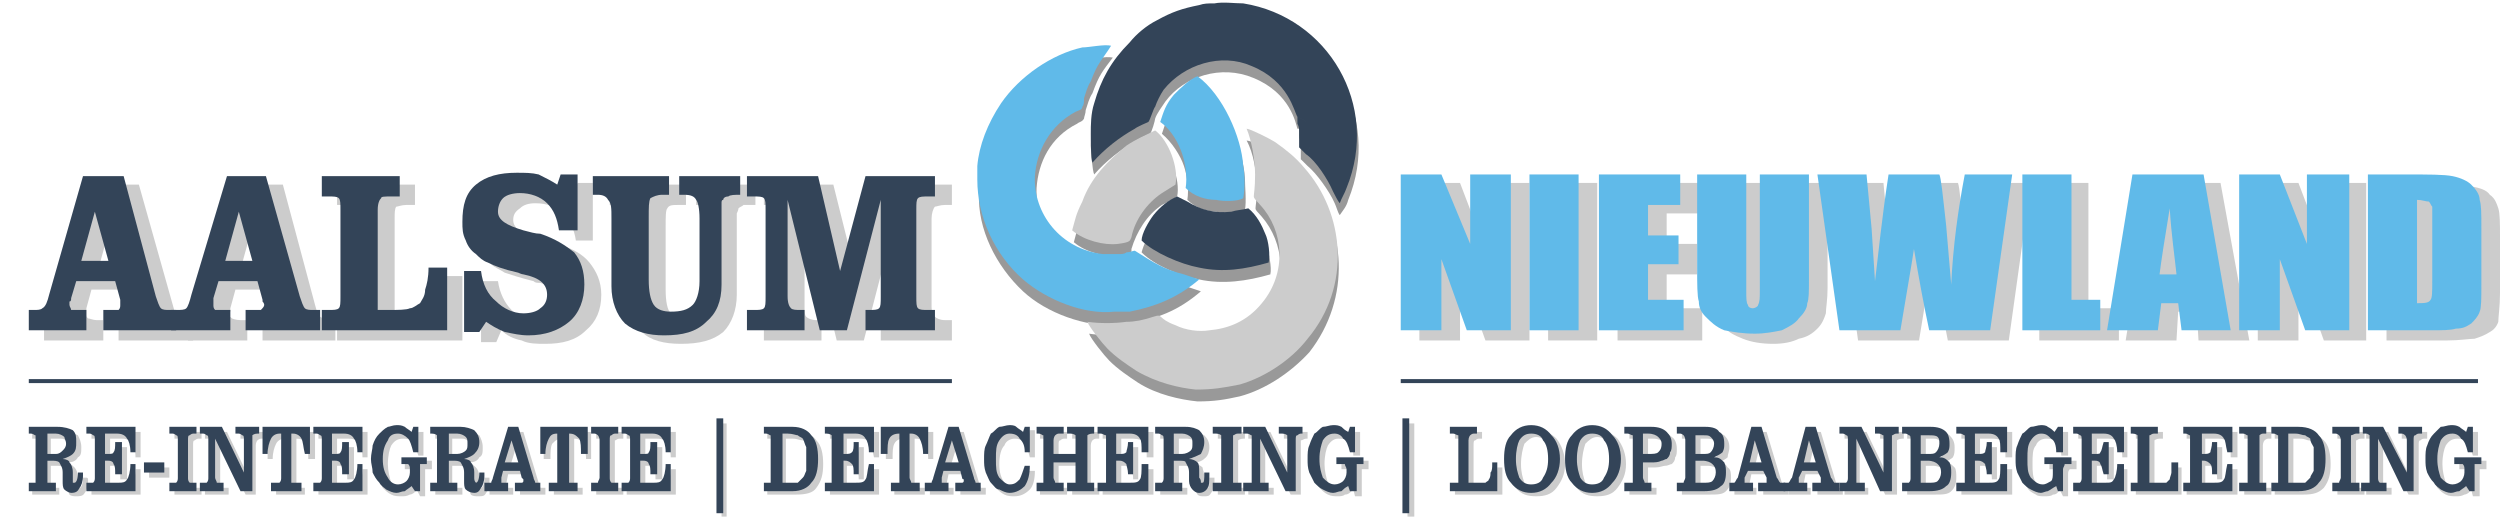 <?xml version="1.0" encoding="UTF-8"?> <svg xmlns="http://www.w3.org/2000/svg" xmlns:xlink="http://www.w3.org/1999/xlink" xml:space="preserve" width="1476px" height="307px" version="1.1" style="shape-rendering:geometricPrecision; text-rendering:geometricPrecision; image-rendering:optimizeQuality; fill-rule:evenodd; clip-rule:evenodd" viewBox="0 0 1476 307"> <defs> <style type="text/css"> .str0 {stroke:#334458;stroke-width:2.362} .fil10 {fill:none} .fil3 {fill:#334458} .fil1 {fill:#60BAE9} .fil0 {fill:#999999} .fil2 {fill:#CCCCCC} .fil9 {fill:#334458;fill-rule:nonzero} .fil8 {fill:#334458;fill-rule:nonzero} .fil5 {fill:#334458;fill-rule:nonzero} .fil6 {fill:#60BAE9;fill-rule:nonzero} .fil4 {fill:#CCCCCC;fill-rule:nonzero} .fil7 {fill:#CCCCCC;fill-rule:nonzero} </style> </defs> <g id="Laag_x0020_1">  <g id="_1735897470800"> <g> <g> <path class="fil0" d="M671 155c-2,0 -3,1 -5,1 -2,1 -3,1 -5,1 -3,0 -6,0 -10,0 -24,-3 -40,-24 -39,-46 1,-15 8,-30 24,-38 1,-1 3,-1 4,-3 0,-1 1,-3 1,-5 1,-3 2,-7 4,-10 4,-11 6,-13 12,-21 -4,-1 -13,1 -17,2 -18,3 -38,16 -49,32 -8,12 -12,25 -13,37 0,3 0,5 0,9 -1,21 10,43 26,58 14,13 37,21 55,20 2,-1 5,-1 8,-1 16,-3 28,-7 42,-19l-9 -3c-12,-3 -19,-7 -29,-14z"></path> <path class="fil0" d="M773 208c25,-32 22,-75 -2,-102 -5,-6 -11,-10 -17,-15 -3,-2 -15,-8 -18,-8 4,7 6,19 6,28 0,16 -3,10 3,17 13,15 16,40 1,58 -9,11 -20,15 -32,16 -6,1 -13,0 -19,-3 -11,-4 -8,-7 -13,-5 -6,2 -11,3 -17,3 -6,1 -16,1 -22,0 1,3 9,13 12,16 5,5 11,9 17,13 11,7 25,10 35,11 10,0 16,-1 25,-3 15,-4 30,-14 41,-26z"></path> <path class="fil0" d="M766 76c3,1 9,3 10,9 1,2 1,4 0,6 -1,3 -3,4 -4,7 5,4 13,15 16,22 1,2 2,6 3,7 2,-3 4,-5 5,-9 20,-49 -11,-101 -61,-109 -5,0 -13,-1 -18,0 -3,0 -5,0 -8,1 -10,2 -16,4 -26,9 -5,4 -11,8 -16,13 -11,11 -16,22 -20,36 -2,6 -3,13 -3,18 0,3 1,15 2,17 7,-8 16,-15 25,-20 1,-1 8,-4 8,-4 1,-1 3,-8 3,-9 1,-3 4,-7 6,-10 11,-15 33,-22 52,-14 22,9 25,27 26,30zm0 0c0,0 0,0 1,0 0,1 0,1 0,1 0,0 0,0 0,0l0 3c0,2 1,3 1,5l0 9 4 4c1,-3 3,-4 4,-7 1,-2 1,-4 0,-6 -1,-6 -7,-8 -10,-9z"></path> <path class="fil0" d="M634 143c7,6 19,9 27,8 8,-1 7,-2 7,-4 3,-10 9,-20 18,-26 4,-2 6,-3 9,-5 2,-10 -4,-26 -13,-32 -6,3 -10,5 -16,9 -12,9 -21,20 -27,33 -3,8 -3,10 -5,17z"></path> <path class="fil0" d="M674 149c8,8 23,14 34,16 14,3 28,1 42,-3 1,-4 -1,-13 -2,-17 -2,-5 -5,-11 -10,-15 -4,1 -7,1 -10,2 -10,1 -18,-1 -27,-6 -1,-1 -3,-2 -5,-3 -5,2 -11,6 -14,11 -4,4 -7,11 -8,15z"></path> <path class="fil0" d="M708 53c-5,1 -11,6 -14,10 -5,6 -6,10 -8,16 6,5 11,13 13,19 2,6 3,14 2,20 5,5 12,7 17,7 4,1 13,1 17,-1 1,-5 0,-14 0,-19 -1,-17 -12,-42 -27,-52z"></path> </g> <path class="fil1" d="M670 148c-1,0 -3,1 -5,1 -1,1 -3,1 -4,1 -4,0 -7,0 -10,0 -25,-3 -41,-24 -40,-46 1,-15 9,-30 24,-38 2,-1 4,-1 4,-3 1,-1 1,-3 1,-5 1,-3 2,-7 4,-10 4,-11 7,-13 12,-21 -4,-1 -13,1 -17,1 -18,4 -37,17 -48,33 -8,12 -13,25 -14,37 0,3 0,5 0,8 0,22 10,44 27,59 14,12 36,21 54,19 2,0 6,0 9,0 15,-3 28,-8 41,-19l-9 -3c-12,-3 -18,-7 -29,-14z"></path> <path class="fil2" d="M772 200c26,-31 22,-74 -2,-101 -5,-6 -10,-10 -17,-15 -3,-2 -15,-8 -17,-8 3,7 5,19 5,27 0,17 -3,11 3,18 14,15 16,40 1,58 -9,11 -20,15 -31,16 -6,1 -14,0 -20,-3 -11,-4 -7,-7 -13,-5 -6,2 -11,3 -16,3 -7,1 -16,1 -23,0 1,3 9,13 12,16 5,5 11,9 17,13 12,7 25,10 35,11 10,0 16,-1 26,-3 14,-4 30,-14 40,-27z"></path> <path class="fil3" d="M766 69c2,1 8,3 10,9 0,2 0,4 -1,6 -1,3 -3,4 -4,7 6,4 13,15 16,22 1,2 3,6 4,7 1,-3 3,-6 4,-9 20,-49 -11,-101 -61,-109 -5,0 -12,-1 -17,0 -4,0 -6,0 -9,1 -10,2 -16,4 -25,9 -6,3 -12,8 -16,13 -11,11 -17,22 -21,36 -2,6 -2,13 -2,18 0,3 0,15 1,17 7,-8 16,-15 25,-20 1,-1 8,-4 8,-4 1,-1 3,-8 4,-9 1,-3 3,-7 5,-10 12,-15 34,-22 52,-14 22,9 25,27 27,30zm0 0c0,0 0,0 0,0 0,0 0,1 0,1 0,0 0,0 0,0l0 3c1,2 1,3 1,5l0 9 4 4c1,-3 3,-4 4,-7 1,-2 1,-4 1,-6 -2,-6 -8,-8 -10,-9z"></path> <path class="fil2" d="M633 136c7,6 19,9 27,8 8,-1 7,-2 8,-4 2,-10 9,-20 18,-26 3,-2 5,-3 8,-5 2,-10 -4,-26 -12,-32 -6,3 -11,5 -17,9 -11,9 -21,19 -26,33 -4,8 -4,10 -6,17z"></path> <path class="fil3" d="M674 142c7,7 23,14 34,16 14,3 27,1 41,-3 1,-4 0,-13 -2,-17 -2,-5 -5,-11 -10,-15 -4,1 -7,1 -10,2 -10,1 -18,-1 -26,-6 -2,-1 -4,-2 -6,-3 -5,2 -10,6 -14,11 -3,4 -7,11 -7,15z"></path> <path class="fil1" d="M707 45c-5,2 -10,7 -14,11 -5,6 -6,10 -8,16 7,5 11,13 13,19 2,6 3,14 2,20 5,5 12,7 18,7 4,1 13,1 16,-1 1,-5 1,-14 0,-19 -1,-17 -12,-42 -27,-53z"></path> </g> <path class="fil4" d="M74 159l-8 -29 -8 29 16 0zm-48 42l0 -12 3 0c3,0 5,-1 6,-2 1,-1 2,-3 4,-7l20 -71 23 0 20 71c1,4 2,6 3,7 1,1 3,2 5,2l4 0 0 12 -44 0 0 -12 4 0c3,0 4,-1 5,-1 1,-1 2,-1 2,-3 0,0 0,-1 0,-2 -1,0 -1,0 -1,-1l-3 -11 -23 0 -3 11c0,0 0,1 0,2 0,0 0,1 0,1 0,2 0,2 1,3 1,0 3,1 5,1l4 0 0 12 -35 0z"></path> <path id="1" class="fil4" d="M158 159l-8 -29 -8 29 16 0zm-47 42l0 -12 3 0c2,0 4,-1 5,-2 2,-1 3,-3 4,-7l20 -71 24 0 19 71c1,4 2,6 3,7 2,1 3,2 5,2l4 0 0 12 -43 0 0 -12 3 0c3,0 5,-1 6,-1 1,-1 1,-1 1,-3 0,0 0,-1 0,-2 0,0 0,0 0,-1l-3 -11 -23 0 -3 11c0,0 0,1 0,2 -1,0 -1,1 -1,1 0,2 1,2 2,3 0,0 2,1 5,1l4 0 0 12 -35 0z"></path> <path id="2" class="fil4" d="M199 109l46 0 0 12 -5 0c-3,0 -5,1 -6,1 -1,1 -1,4 -1,7l0 60 6 0c6,0 10,-1 13,-1 2,-1 4,-2 5,-4 2,-2 3,-4 4,-7 1,-3 2,-8 2,-14l10 0 0 38 -74 0 0 -12 5 0c3,0 5,-1 5,-2 1,-1 2,-3 2,-6l0 -52c0,-4 -1,-6 -2,-7 0,0 -2,-1 -5,-1l-5 0 0 -12z"></path> <path id="3" class="fil4" d="M293 202l-9 0 0 -36 10 0c1,7 4,13 8,17 5,5 10,7 17,7 4,0 8,-1 10,-3 3,-2 4,-5 4,-8 0,-5 -5,-9 -14,-12 -2,0 -3,0 -4,-1 -8,-2 -14,-4 -17,-5 -3,-2 -6,-3 -8,-5 -2,-3 -4,-6 -6,-9 -1,-3 -2,-7 -2,-11 0,-9 3,-16 9,-21 5,-6 13,-8 23,-8 6,0 10,1 14,2 4,1 7,3 10,6l3 -7 9 0 0 34 -10 0c-1,-7 -4,-13 -8,-16 -4,-4 -9,-6 -16,-6 -4,0 -7,1 -9,3 -3,2 -4,4 -4,7 0,5 6,9 16,11 4,1 7,2 9,3 9,2 16,6 20,11 4,5 7,11 7,19 0,9 -3,16 -9,21 -6,6 -14,8 -24,8 -5,0 -10,0 -14,-2 -5,-1 -9,-3 -12,-6l-3 7z"></path> <path id="4" class="fil4" d="M360 121l0 -12 45 0 0 12c-1,0 -1,0 -2,0 -1,0 -1,0 -2,0 -4,0 -6,0 -7,2 -1,1 -1,5 -1,11l0 37c0,7 1,12 3,14 2,3 5,5 10,5 6,0 10,-2 13,-4 2,-3 3,-8 3,-14l0 -37c0,-6 0,-10 -1,-12 -1,-2 -4,-2 -7,-2 -1,0 -1,0 -2,0 0,0 -1,0 -1,0l0 -12 35 0 0 12c-3,0 -5,0 -7,0 -1,1 -2,1 -3,2 0,0 0,1 -1,3 0,1 0,4 0,9l0 39c0,9 -3,17 -8,22 -6,5 -14,7 -25,7 -10,0 -18,-2 -23,-7 -6,-5 -8,-12 -8,-21l0 -41c0,-5 -1,-9 -2,-11 -1,-2 -3,-2 -6,-2 -1,0 -1,0 -2,0 0,0 -1,0 -1,0z"></path> <path id="5" class="fil4" d="M475 181c0,3 0,5 1,6 1,1 3,2 6,2l3 0 0 12 -34 0 0 -12 4 0c3,0 5,-1 6,-2 0,-1 1,-3 1,-6l0 -52c0,-3 -1,-6 -1,-7 -1,0 -3,-1 -6,-1l-4 0 0 -12 41 0 14 56 15 -56 41 0 0 12 -4 0c-3,0 -5,1 -6,1 -1,1 -2,4 -2,7l0 52c0,3 1,5 2,6 1,1 3,2 6,2l4 0 0 12 -42 0 0 -12 3 0c3,0 5,-1 5,-2 1,-1 2,-3 2,-6l0 -57 -20 77 -16 0 -19 -78 0 58z"></path> <polygon class="fil4" points="903,108 903,201 877,201 862,159 862,201 838,201 838,108 862,108 878,150 878,108 "></polygon> <polygon id="1" class="fil4" points="943,108 943,201 914,201 914,108 "></polygon> <polygon id="2" class="fil4" points="955,108 1003,108 1003,126 984,126 984,144 1002,144 1002,162 984,162 984,182 1005,182 1005,201 955,201 "></polygon> <path id="3" class="fil4" d="M1079 108l0 62c0,7 -1,12 -1,15 -1,3 -2,6 -5,9 -3,3 -6,5 -11,6 -4,2 -9,3 -15,3 -7,0 -13,-1 -18,-3 -5,-2 -9,-4 -11,-7 -3,-3 -4,-6 -5,-10 0,-3 0,-10 0,-20l0 -55 29 0 0 70c0,4 0,6 0,7 1,1 2,2 4,2 1,0 2,-1 3,-2 1,-1 1,-4 1,-9l0 -68 29 0z"></path> <path id="4" class="fil4" d="M1199 108l-13 93 -36 0c-3,-15 -6,-31 -9,-49 -1,8 -4,24 -8,49l-36 0 -13 -93 28 0 3 32 3 32c1,-17 4,-38 8,-64l30 0c1,3 2,13 3,31l4 35c1,-23 4,-45 8,-66l28 0z"></path> <polygon id="5" class="fil4" points="1233,108 1233,182 1251,182 1251,201 1204,201 1204,108 "></polygon> <path id="6" class="fil4" d="M1311 108l17 93 -30 0 -1 -17 -11 0 -1 17 -30 0 15 -93 41 0zm-15 60c-1,-11 -3,-24 -4,-39 -3,17 -5,30 -6,39l10 0z"></path> <polygon id="7" class="fil4" points="1397,108 1397,201 1372,201 1357,159 1357,201 1333,201 1333,108 1357,108 1373,150 1373,108 "></polygon> <path id="8" class="fil4" d="M1409 108l22 0c14,0 23,0 28,2 5,1 9,2 11,5 3,2 4,5 5,8 1,3 1,9 1,18l0 32c0,8 -1,14 -1,17 -1,3 -3,5 -5,6 -3,2 -6,3 -9,4 -3,0 -9,1 -16,1l-36 0 0 -93zm29 16l0 61c4,0 7,-1 8,-2 1,-2 1,-5 1,-12l0 -36c0,-4 0,-7 0,-8 -1,-1 -2,-2 -3,-2 -1,-1 -3,-1 -6,-1z"></path> <g> <path class="fil5" d="M64 154l-8 -29 -8 29 16 0zm-47 41l0 -12 3 0c2,0 4,0 5,-1 2,-1 3,-4 4,-8l20 -70 24 0 19 71c1,3 2,6 3,7 1,1 3,1 5,1l4 0 0 12 -43 0 0 -12 3 0c3,0 5,0 6,0 1,-1 1,-2 1,-3 0,0 0,-1 0,-2 0,0 0,-1 0,-1l-3 -11 -23 0 -3 10c0,1 0,2 -1,2 0,1 0,1 0,2 0,1 1,2 1,3 1,0 3,0 6,0l3 0 0 12 -34 0z"></path> <path id="1" class="fil5" d="M149 154l-8 -29 -8 29 16 0zm-48 41l0 -12 3 0c3,0 5,0 6,-1 1,-1 2,-4 3,-8l21 -70 23 0 20 71c1,3 2,6 3,7 1,1 3,1 5,1l4 0 0 12 -44 0 0 -12 3 0c3,0 5,0 6,0 1,-1 2,-2 2,-3 0,0 0,-1 -1,-2 0,0 0,-1 0,-1l-3 -11 -23 0 -3 10c0,1 0,2 0,2 0,1 0,1 0,2 0,1 0,2 1,3 1,0 2,0 5,0l4 0 0 12 -35 0z"></path> <path id="2" class="fil5" d="M190 104l46 0 0 12 -5 0c-4,0 -6,0 -6,1 -1,1 -2,3 -2,7l0 59 6 0c6,0 11,0 13,-1 2,0 4,-2 6,-3 1,-2 3,-4 3,-8 1,-3 2,-7 2,-13l11 0 0 37 -74 0 0 -12 4 0c3,0 5,0 6,-1 1,-1 1,-3 1,-7l0 -51c0,-4 0,-6 -1,-7 -1,-1 -3,-1 -6,-1l-4 0 0 -12z"></path> <path id="3" class="fil5" d="M283 196l-9 0 0 -36 10 0c1,8 4,14 9,18 4,4 10,7 16,7 4,0 8,-1 10,-3 3,-2 4,-5 4,-8 0,-6 -4,-10 -14,-12 -1,0 -3,-1 -3,-1 -9,-2 -14,-4 -18,-6 -3,-1 -5,-3 -7,-5 -3,-2 -5,-5 -6,-8 -2,-4 -2,-7 -2,-11 0,-10 2,-17 8,-22 6,-5 14,-7 24,-7 5,0 9,0 13,1 4,2 8,4 11,6l2 -6 10 0 0 33 -11 0c-1,-7 -3,-12 -7,-16 -4,-4 -10,-6 -16,-6 -4,0 -8,1 -10,3 -2,2 -3,5 -3,8 0,5 5,8 15,11 4,1 7,2 10,2 9,3 15,7 20,11 4,5 6,11 6,19 0,9 -3,17 -9,22 -6,5 -14,8 -24,8 -5,0 -9,-1 -14,-2 -5,-2 -8,-4 -11,-6l-4 6z"></path> <path id="4" class="fil5" d="M350 115l0 -11 45 0 0 11c-1,0 -1,0 -2,0 0,0 -1,0 -2,0 -3,0 -5,1 -7,2 -1,2 -1,5 -1,12l0 36c0,7 1,12 3,15 2,3 6,4 10,4 6,0 10,-1 13,-4 2,-2 4,-7 4,-14l0 -37c0,-6 -1,-10 -2,-11 -1,-2 -3,-3 -7,-3 0,0 -1,0 -2,0 0,0 0,0 -1,0l0 -11 36 0 0 11c-3,0 -6,0 -7,1 -2,0 -3,1 -3,2 -1,0 -1,1 -1,2 0,2 0,5 0,9l0 39c0,10 -3,17 -9,22 -6,6 -14,8 -25,8 -9,0 -17,-2 -23,-7 -5,-5 -8,-13 -8,-22l0 -40c0,-6 0,-9 -2,-11 -1,-2 -3,-3 -6,-3 0,0 -1,0 -2,0 0,0 0,0 -1,0z"></path> <path id="5" class="fil5" d="M465 175c0,4 1,6 2,7 1,1 3,1 6,1l2 0 0 12 -34 0 0 -12 4 0c3,0 5,0 6,-1 1,-1 1,-3 1,-7l0 -51c0,-4 0,-6 -1,-7 -1,-1 -3,-1 -6,-1l-4 0 0 -12 42 0 13 56 15 -56 41 0 0 12 -4 0c-3,0 -5,0 -6,1 -1,1 -1,3 -1,7l0 51c0,4 0,6 1,7 1,1 3,1 6,1l4 0 0 12 -41 0 0 -12 2 0c3,0 5,0 6,-1 1,-1 1,-3 1,-7l0 -57 -20 77 -16 0 -19 -77 0 57z"></path> <polygon class="fil6" points="892,103 892,195 866,195 851,153 851,195 827,195 827,103 851,103 868,144 868,103 "></polygon> <polygon id="1" class="fil6" points="932,103 932,195 903,195 903,103 "></polygon> <polygon id="2" class="fil6" points="944,103 992,103 992,121 973,121 973,139 991,139 991,156 973,156 973,177 994,177 994,195 944,195 "></polygon> <path id="3" class="fil6" d="M1068 103l0 62c0,7 0,12 -1,14 0,3 -2,6 -5,9 -2,3 -6,5 -10,7 -5,1 -10,2 -16,2 -7,0 -13,-1 -18,-2 -5,-2 -8,-5 -11,-8 -3,-3 -4,-6 -4,-9 -1,-3 -1,-10 -1,-21l0 -54 29 0 0 69c0,4 0,7 1,8 0,1 1,2 3,2 1,0 3,-1 3,-2 1,-2 1,-4 1,-9l0 -68 29 0z"></path> <path id="4" class="fil6" d="M1188 103l-13 92 -36 0c-3,-14 -6,-30 -9,-48 -1,7 -4,24 -8,48l-36 0 -13 -92 29 0 3 32 2 31c2,-16 4,-37 8,-63l30 0c1,2 2,12 4,30l3 35c1,-22 4,-44 8,-65l28 0z"></path> <polygon id="5" class="fil6" points="1223,103 1223,177 1240,177 1240,195 1194,195 1194,103 "></polygon> <path id="6" class="fil6" d="M1301 103l16 92 -29 0 -2 -16 -10 0 -2 16 -30 0 15 -92 42 0zm-16 59c-1,-10 -3,-23 -4,-39 -3,18 -5,31 -6,39l10 0z"></path> <polygon id="7" class="fil6" points="1387,103 1387,195 1361,195 1346,153 1346,195 1322,195 1322,103 1346,103 1362,144 1362,103 "></polygon> <path id="8" class="fil6" d="M1398 103l22 0c14,0 23,0 28,1 5,1 9,3 11,5 3,3 5,6 5,9 1,3 1,8 1,17l0 33c0,8 0,14 -1,16 -1,3 -3,5 -5,7 -3,2 -5,3 -9,3 -3,1 -8,1 -15,1l-37 0 0 -92zm29 15l0 61c4,0 7,0 8,-2 1,-1 1,-5 1,-11l0 -36c0,-4 0,-7 0,-8 -1,-1 -1,-2 -2,-3 -2,0 -4,-1 -7,-1z"></path> </g> <g> <path class="fil7" d="M30 271l6 0c2,0 3,-1 4,-2 1,-1 2,-2 2,-4 0,-2 -1,-4 -2,-4 -1,-1 -2,-2 -4,-2l-6 0 0 12zm0 14c0,1 1,2 1,3 0,0 1,0 2,0l2 0 0 4 -16 0 0 -4 2 0c1,0 2,0 3,0 0,-1 0,-2 0,-3l0 -22c0,-2 0,-3 0,-3 -1,0 -2,-1 -3,-1l-2 0 0 -4 18 0c4,0 7,1 9,2 1,2 2,4 2,7 0,3 0,5 -2,6 -1,2 -3,3 -6,3 2,1 3,2 4,3 1,1 2,3 2,6l0 3c0,1 0,2 0,2 1,1 1,1 1,1 1,0 2,-2 2,-6 0,0 0,0 0,0l2 0c0,0 1,0 1,1 0,0 0,0 0,1 0,3 -1,6 -2,7 -1,2 -3,2 -5,2 -1,0 -3,0 -4,-1 -1,-2 -1,-3 -1,-5l-1 -5c0,-3 0,-5 -1,-6 -1,-1 -3,-1 -5,-1l-3 0 0 10z"></path> <path id="1" class="fil7" d="M54 292l0 -4 2 0c1,0 2,0 2,0 0,-1 1,-2 1,-3l0 -22c0,-2 -1,-3 -1,-3 0,0 -1,-1 -2,-1l-2 0 0 -4 29 0 0 15 -3 0c0,-4 -1,-7 -2,-9 -1,-1 -3,-2 -6,-2l-7 0 0 12 1 0c2,0 4,-1 4,-1 1,-1 1,-3 1,-6l4 0 0 19 -4 0c0,-4 0,-6 -1,-7 0,-1 -2,-1 -3,-1l-2 0 0 13 8 0c2,0 4,-1 5,-2 1,-2 2,-5 2,-9l3 0 0 15 -29 0z"></path> <polygon id="2" class="fil7" points="88,282 88,276 100,276 100,282 "></polygon> <path id="3" class="fil7" d="M103 292l0 -4 2 0c1,0 2,0 2,0 1,-1 1,-2 1,-3l0 -22c0,-2 0,-3 -1,-3 0,0 -1,-1 -2,-1l-2 0 0 -4 16 0 0 4 -2 0c-1,0 -2,1 -2,1 -1,0 -1,1 -1,3l0 22c0,1 0,2 1,3 0,0 1,0 2,0l2 0 0 4 -16 0z"></path> <path id="4" class="fil7" d="M151 292l-6 0 -15 -30 0 23c0,1 0,2 1,3 0,0 1,0 2,0l2 0 0 4 -14 0 0 -4 2 0c1,0 2,0 2,0 0,-1 1,-2 1,-3l0 -22c0,-2 -1,-3 -1,-3 0,0 -1,-1 -2,-1l-2 0 0 -4 13 0 13 27 0 -19c0,-2 0,-3 -1,-3 0,0 -1,-1 -2,-1l-2 0 0 -4 14 0 0 4 -2 0c-1,0 -2,1 -2,1 0,0 -1,1 -1,3l0 29z"></path> <path id="5" class="fil7" d="M169 259l-1 0c-2,0 -4,1 -5,3 -1,2 -2,5 -2,9l-3 0 0 -16 28 0 0 16 -4 0c0,-4 0,-7 -1,-9 -1,-2 -3,-3 -6,-3l0 0 0 26c0,1 0,2 0,3 1,0 1,0 3,0l2 0 0 4 -17 0 0 -4 3 0c1,0 2,0 2,0 0,-1 1,-2 1,-3l0 -26z"></path> <path id="6" class="fil7" d="M188 292l0 -4 2 0c1,0 2,0 2,0 0,-1 1,-2 1,-3l0 -22c0,-2 -1,-3 -1,-3 0,0 -1,-1 -2,-1l-2 0 0 -4 29 0 0 15 -3 0c0,-4 -1,-7 -2,-9 -1,-1 -3,-2 -6,-2l-7 0 0 12 1 0c2,0 4,-1 4,-1 1,-1 1,-3 1,-6l4 0 0 19 -4 0c0,-4 0,-6 -1,-7 0,-1 -2,-1 -3,-1l-2 0 0 13 8 0c2,0 4,-1 5,-2 1,-2 2,-5 2,-9l3 0 0 15 -29 0z"></path> <path id="7" class="fil7" d="M248 293l-2 -4c-1,2 -3,3 -4,3 -2,1 -3,1 -5,1 -2,0 -4,0 -6,-1 -2,-1 -3,-2 -5,-4 -1,-2 -2,-4 -3,-6 -1,-3 -1,-5 -1,-8 0,-3 0,-6 1,-8 1,-3 2,-5 4,-7 1,-2 3,-3 4,-4 2,-1 4,-1 6,-1 2,0 3,0 5,1 1,1 2,2 4,3l1 -3 3 0 0 14 -3 0c-1,-3 -2,-6 -4,-8 -1,-2 -3,-2 -5,-2 -3,0 -5,1 -7,4 -1,2 -2,6 -2,11 0,4 1,8 2,11 2,2 4,4 7,4 2,0 4,-1 5,-2 1,-1 2,-3 2,-5l0 -2c0,-2 -1,-2 -1,-3 0,0 -1,0 -3,0l-2 0 0 -5 16 0 0 5 -2 0c-1,0 -1,0 -2,0 0,1 0,2 0,3l0 13 -3 0z"></path> <path id="8" class="fil7" d="M267 271l6 0c2,0 3,-1 4,-2 1,-1 2,-2 2,-4 0,-2 -1,-4 -2,-4 -1,-1 -2,-2 -4,-2l-6 0 0 12zm0 14c0,1 1,2 1,3 0,0 1,0 2,0l3 0 0 4 -16 0 0 -4 1 0c2,0 2,0 3,0 0,-1 0,-2 0,-3l0 -22c0,-2 0,-3 0,-3 -1,0 -1,-1 -3,-1l-1 0 0 -4 17 0c4,0 7,1 9,2 1,2 2,4 2,7 0,3 0,5 -2,6 -1,2 -3,3 -6,3 2,1 3,2 4,3 1,1 2,3 2,6l0 3c0,1 0,2 0,2 1,1 1,1 1,1 1,0 2,-2 2,-6 0,0 0,0 0,0l3 0c0,0 0,0 0,1 0,0 0,0 0,1 0,3 -1,6 -2,7 -1,2 -2,2 -5,2 -1,0 -3,0 -4,-1 -1,-2 -1,-3 -1,-5l0 -5c-1,-3 -1,-5 -2,-6 -1,-1 -3,-1 -5,-1l-3 0 0 10z"></path> <path id="9" class="fil7" d="M309 276l-4 -13 -4 13 8 0zm-20 16l0 -4 1 0c1,0 2,0 3,-1 0,0 1,-1 1,-2l8 -30 7 0 9 30c0,1 1,2 1,3 0,0 1,0 2,0l1 0 0 4 -15 0 0 -4 2 0c1,0 2,0 2,0 0,0 1,-1 1,-1 0,0 0,-1 0,-1 -1,0 -1,-1 -1,-1l-1 -5 -10 0 -1 5c0,0 0,0 0,1 -1,0 -1,1 -1,1 0,0 1,1 1,1 0,0 1,0 2,0l2 0 0 4 -14 0z"></path> <path id="10" class="fil7" d="M332 259l0 0c-3,0 -4,1 -6,3 -1,2 -1,5 -1,9l-4 0 0 -16 28 0 0 16 -3 0c0,-4 -1,-7 -2,-9 -1,-2 -2,-3 -5,-3l0 0 0 26c0,1 0,2 0,3 0,0 1,0 3,0l2 0 0 4 -17 0 0 -4 2 0c2,0 2,0 3,0 0,-1 0,-2 0,-3l0 -26z"></path> <path id="11" class="fil7" d="M352 292l0 -4 2 0c1,0 2,0 2,0 0,-1 0,-2 0,-3l0 -22c0,-2 0,-3 0,-3 0,0 -1,-1 -2,-1l-2 0 0 -4 16 0 0 4 -2 0c-2,0 -2,1 -3,1 0,0 0,1 0,3l0 22c0,1 0,2 0,3 1,0 1,0 3,0l2 0 0 4 -16 0z"></path> <path id="12" class="fil7" d="M370 292l0 -4 2 0c1,0 2,0 2,0 0,-1 1,-2 1,-3l0 -22c0,-2 -1,-3 -1,-3 0,0 -1,-1 -2,-1l-2 0 0 -4 29 0 0 15 -3 0c0,-4 -1,-7 -2,-9 -1,-1 -3,-2 -6,-2l-7 0 0 12 1 0c2,0 4,-1 4,-1 1,-1 1,-3 1,-6l4 0 0 19 -4 0c0,-4 0,-6 -1,-7 0,-1 -2,-1 -3,-1l-2 0 0 13 8 0c2,0 4,-1 5,-2 1,-2 2,-5 2,-9l3 0 0 15 -29 0z"></path> <polygon id="13" class="fil7" points="429,250 429,305 426,305 426,250 "></polygon> <path id="14" class="fil7" d="M453 292l0 -4 2 0c2,0 2,0 3,0 0,-1 0,-2 0,-3l0 -22c0,-2 0,-3 0,-3 -1,0 -1,-1 -3,-1l-2 0 0 -4 17 0c6,0 10,2 12,5 3,3 4,8 4,14 0,6 -1,10 -4,14 -2,3 -6,4 -12,4l-17 0zm11 -4l4 0c3,0 4,0 6,-1 1,0 2,-1 3,-2 0,-1 1,-2 2,-5 0,-2 0,-4 0,-6 0,-3 0,-5 0,-7 -1,-2 -2,-4 -2,-5 -1,-1 -2,-2 -3,-2 -2,0 -3,-1 -6,-1l-4 0 0 29z"></path> <path id="15" class="fil7" d="M490 292l0 -4 1 0c2,0 2,0 3,0 0,-1 0,-2 0,-3l0 -22c0,-2 0,-3 0,-3 -1,0 -1,-1 -3,-1l-1 0 0 -4 29 0 0 15 -3 0c-1,-4 -1,-7 -2,-9 -1,-1 -3,-2 -6,-2l-8 0 0 12 2 0c2,0 3,-1 4,-1 0,-1 1,-3 1,-6l3 0 0 19 -3 0c0,-4 -1,-6 -1,-7 -1,-1 -2,-1 -4,-1l-2 0 0 13 8 0c3,0 5,-1 6,-2 1,-2 1,-5 2,-9l3 0 0 15 -29 0z"></path> <path id="16" class="fil7" d="M534 259l-1 0c-2,0 -4,1 -5,3 -1,2 -1,5 -1,9l-4 0 0 -16 28 0 0 16 -3 0c0,-4 -1,-7 -2,-9 -1,-2 -3,-3 -5,-3l-1 0 0 26c0,1 0,2 1,3 0,0 1,0 2,0l3 0 0 4 -18 0 0 -4 3 0c1,0 2,0 3,0 0,-1 0,-2 0,-3l0 -26z"></path> <path id="17" class="fil7" d="M569 276l-4 -13 -4 13 8 0zm-20 16l0 -4 1 0c1,0 2,0 3,-1 0,0 1,-1 1,-2l8 -30 7 0 9 30c0,1 1,2 1,3 0,0 1,0 2,0l1 0 0 4 -15 0 0 -4 2 0c1,0 2,0 2,0 0,0 1,-1 1,-1 0,0 -1,-1 -1,-1 0,0 0,-1 0,-1l-1 -5 -10 0 -1 5c0,0 0,0 0,1 -1,0 -1,1 -1,1 0,0 0,1 1,1 0,0 1,0 2,0l2 0 0 4 -14 0z"></path> <path id="18" class="fil7" d="M607 278l4 0c0,5 -1,9 -3,11 -3,3 -6,4 -9,4 -2,0 -4,0 -6,-1 -2,-1 -3,-2 -5,-4 -1,-2 -3,-4 -3,-6 -1,-3 -2,-5 -2,-8 0,-3 1,-6 2,-8 0,-3 2,-5 3,-7 1,-1 3,-3 5,-4 2,-1 3,-1 5,-1 2,0 4,0 5,1 1,1 3,2 4,3l1 -4 3 0 0 16 -3 0c-1,-4 -2,-7 -3,-9 -1,-1 -3,-2 -6,-2 -2,0 -5,1 -6,4 -2,2 -3,6 -3,11 0,5 1,8 3,11 1,2 4,3 6,3 3,0 4,-1 6,-2 1,-2 2,-5 2,-8z"></path> <path id="19" class="fil7" d="M614 292l0 -4 2 0c1,0 2,0 3,0 0,-1 0,-2 0,-3l0 -22c0,-2 0,-3 0,-3 -1,0 -2,-1 -3,-1l-2 0 0 -4 16 0 0 4 -2 0c-1,0 -2,1 -2,1 -1,0 -1,1 -1,3l0 8 13 0 0 -8c0,-2 0,-3 0,-3 -1,0 -1,-1 -3,-1l-2 0 0 -4 16 0 0 4 -2 0c-1,0 -2,1 -2,1 0,0 -1,1 -1,3l0 22c0,1 1,2 1,3 0,0 1,0 2,0l2 0 0 4 -16 0 0 -4 2 0c2,0 2,0 3,0 0,-1 0,-2 0,-3l0 -10 -13 0 0 10c0,1 0,2 1,3 0,0 1,0 2,0l2 0 0 4 -16 0z"></path> <path id="20" class="fil7" d="M651 292l0 -4 2 0c1,0 2,0 2,0 1,-1 1,-2 1,-3l0 -22c0,-2 0,-3 -1,-3 0,0 -1,-1 -2,-1l-2 0 0 -4 30 0 0 15 -4 0c0,-4 0,-7 -1,-9 -1,-1 -4,-2 -7,-2l-7 0 0 12 2 0c2,0 3,-1 4,-1 0,-1 1,-3 1,-6l3 0 0 19 -3 0c0,-4 -1,-6 -1,-7 -1,-1 -2,-1 -4,-1l-2 0 0 13 8 0c3,0 4,-1 5,-2 1,-2 2,-5 2,-9l4 0 0 15 -30 0z"></path> <path id="21" class="fil7" d="M696 271l5 0c2,0 4,-1 5,-2 1,-1 1,-2 1,-4 0,-2 0,-4 -1,-4 -1,-1 -3,-2 -5,-2l-5 0 0 12zm0 14c0,1 0,2 0,3 1,0 1,0 3,0l2 0 0 4 -16 0 0 -4 2 0c1,0 2,0 2,0 0,-1 1,-2 1,-3l0 -22c0,-2 -1,-3 -1,-3 0,0 -1,-1 -2,-1l-2 0 0 -4 18 0c3,0 6,1 8,2 2,2 3,4 3,7 0,3 -1,5 -2,6 -2,2 -4,3 -7,3 2,1 4,2 5,3 0,1 1,3 1,6l0 3c0,1 1,2 1,2 0,1 0,1 1,1 1,0 1,-2 1,-6 0,0 0,0 0,0l3 0c0,0 0,0 0,1 0,0 0,0 0,1 0,3 -1,6 -2,7 -1,2 -2,2 -4,2 -2,0 -3,0 -4,-1 -1,-2 -2,-3 -2,-5l0 -5c0,-3 -1,-5 -2,-6 -1,-1 -2,-1 -5,-1l-2 0 0 10z"></path> <path id="22" class="fil7" d="M719 292l0 -4 2 0c2,0 2,0 3,0 0,-1 0,-2 0,-3l0 -22c0,-2 0,-3 0,-3 -1,0 -1,-1 -3,-1l-2 0 0 -4 16 0 0 4 -1 0c-2,0 -3,1 -3,1 0,0 0,1 0,3l0 22c0,1 0,2 0,3 0,0 1,0 3,0l1 0 0 4 -16 0z"></path> <path id="23" class="fil7" d="M768 292l-6 0 -15 -30 0 23c0,1 0,2 0,3 1,0 1,0 3,0l2 0 0 4 -15 0 0 -4 2 0c1,0 2,0 3,0 0,-1 0,-2 0,-3l0 -22c0,-2 0,-3 0,-3 -1,0 -2,-1 -3,-1l-2 0 0 -4 13 0 13 27 0 -19c0,-2 0,-3 0,-3 -1,0 -1,-1 -3,-1l-2 0 0 -4 14 0 0 4 -1 0c-1,0 -2,1 -3,1 0,0 0,1 0,3l0 29z"></path> <path id="24" class="fil7" d="M800 293l-1 -4c-2,2 -3,3 -5,3 -1,1 -3,1 -4,1 -2,0 -4,0 -6,-1 -2,-1 -3,-2 -5,-4 -1,-2 -2,-4 -3,-6 -1,-3 -1,-5 -1,-8 0,-3 0,-6 1,-8 1,-3 2,-5 3,-7 2,-2 3,-3 5,-4 2,-1 4,-1 6,-1 1,0 3,0 4,1 2,1 3,2 4,3l2 -3 3 0 0 14 -4 0c0,-3 -1,-6 -3,-8 -1,-2 -3,-2 -6,-2 -2,0 -4,1 -6,4 -1,2 -2,6 -2,11 0,4 1,8 2,11 2,2 4,4 7,4 2,0 3,-1 5,-2 1,-1 1,-3 1,-5l0 -2c0,-2 0,-2 0,-3 0,0 -1,0 -3,0l-2 0 0 -5 16 0 0 5 -2 0c-1,0 -2,0 -2,0 0,1 0,2 0,3l0 13 -4 0z"></path> <polygon id="25" class="fil7" points="835,250 835,305 831,305 831,250 "></polygon> <path id="26" class="fil7" d="M859 255l16 0 0 4 -2 0c-1,0 -2,1 -2,1 -1,0 -1,1 -1,3l0 25 6 0c2,0 3,0 4,0 1,-1 2,-2 2,-3 1,-1 1,-2 1,-3 0,-2 1,-3 1,-5l0 -1 3 0 0 16 -28 0 0 -4 2 0c1,0 2,0 2,0 1,-1 1,-2 1,-3l0 -22c0,-2 0,-3 -1,-3 0,0 -1,-1 -2,-1l-2 0 0 -4z"></path> <path id="27" class="fil7" d="M898 274c0,5 1,8 2,11 2,3 4,4 7,4 3,0 5,-1 7,-4 2,-3 3,-6 3,-11 0,-5 -1,-9 -3,-12 -2,-2 -4,-4 -7,-4 -3,0 -5,2 -7,4 -1,3 -2,7 -2,12zm-7 0c0,-6 1,-11 4,-15 3,-3 7,-5 12,-5 5,0 9,2 12,5 3,4 5,9 5,15 0,6 -2,10 -5,14 -3,4 -7,5 -12,5 -5,0 -9,-1 -12,-5 -3,-4 -4,-8 -4,-14z"></path> <path id="28" class="fil7" d="M934 274c0,5 1,8 2,11 2,3 4,4 7,4 3,0 5,-1 7,-4 2,-3 3,-6 3,-11 0,-5 -1,-9 -3,-12 -2,-2 -4,-4 -7,-4 -3,0 -5,2 -7,4 -1,3 -2,7 -2,12zm-7 0c0,-6 1,-11 4,-15 3,-3 7,-5 12,-5 5,0 9,2 12,5 3,4 5,9 5,15 0,6 -2,10 -5,14 -3,4 -7,5 -12,5 -5,0 -9,-1 -12,-5 -3,-4 -4,-8 -4,-14z"></path> <path id="29" class="fil7" d="M973 271l3 0c3,0 5,0 6,-1 1,-1 2,-3 2,-5 0,-2 -1,-3 -2,-4 -1,-1 -3,-2 -6,-2l-3 0 0 12zm0 14c0,1 0,2 1,3 0,0 1,0 2,0l2 0 0 4 -16 0 0 -4 2 0c1,0 2,0 2,0 1,-1 1,-2 1,-3l0 -22c0,-2 0,-3 -1,-3 0,0 -1,-1 -2,-1l-2 0 0 -4 16 0c4,0 7,1 9,3 2,1 3,4 3,7 0,2 0,4 -1,5 0,2 -1,3 -2,4 -1,0 -2,1 -4,1 -1,0 -3,1 -6,1l-4 0 0 9z"></path> <path id="30" class="fil7" d="M1004 271l4 0c2,0 4,-1 5,-1 1,-1 2,-3 2,-5 0,-2 -1,-3 -2,-4 -1,-1 -2,-2 -5,-2l-4 0 0 12zm0 17l5 0c2,0 4,0 5,-1 1,-1 2,-3 2,-5 0,-3 -1,-4 -2,-5 -1,-1 -3,-2 -6,-2l-4 0 0 13zm-11 4l0 -4 1 0c2,0 3,0 3,0 0,-1 0,-2 0,-3l0 -22c0,-2 0,-3 0,-3 0,0 -1,-1 -3,-1l-1 0 0 -4 17 0c4,0 6,1 8,2 2,2 3,4 3,7 0,3 -1,4 -1,6 -1,1 -3,2 -5,3 2,0 4,1 5,3 2,1 2,4 2,6 0,4 -1,6 -3,8 -2,2 -5,2 -10,2l-16 0z"></path> <path id="31" class="fil7" d="M1043 276l-4 -13 -3 13 7 0zm-19 16l0 -4 0 0c2,0 2,0 3,-1 1,0 1,-1 1,-2l9 -30 6 0 9 30c0,1 1,2 1,3 1,0 2,0 3,0l0 0 0 4 -15 0 0 -4 2 0c1,0 2,0 2,0 1,0 1,-1 1,-1 0,0 0,-1 0,-1 0,0 0,-1 -1,-1l-1 -5 -10 0 -1 5c0,0 0,0 0,1 0,0 0,1 0,1 0,0 0,1 0,1 0,0 1,0 2,0l2 0 0 4 -13 0z"></path> <path id="32" class="fil7" d="M1075 276l-4 -13 -3 13 7 0zm-19 16l0 -4 1 0c1,0 2,0 2,-1 1,0 1,-1 2,-2l8 -30 6 0 9 30c0,1 1,2 1,3 1,0 2,0 3,0l0 0 0 4 -15 0 0 -4 2 0c1,0 2,0 2,0 1,0 1,-1 1,-1 0,0 0,-1 0,-1 0,0 0,-1 0,-1l-2 -5 -10 0 -1 5c0,0 0,0 0,1 0,0 0,1 0,1 0,0 0,1 0,1 0,0 1,0 2,0l2 0 0 4 -13 0z"></path> <path id="33" class="fil7" d="M1120 292l-7 0 -15 -30 0 23c0,1 1,2 1,3 0,0 1,0 2,0l2 0 0 4 -14 0 0 -4 2 0c1,0 2,0 2,0 1,-1 1,-2 1,-3l0 -22c0,-2 0,-3 -1,-3 0,0 -1,-1 -2,-1l-2 0 0 -4 13 0 13 27 0 -19c0,-2 0,-3 -1,-3 0,0 -1,-1 -2,-1l-2 0 0 -4 14 0 0 4 -1 0c-2,0 -3,1 -3,1 0,0 0,1 0,3l0 29z"></path> <path id="34" class="fil7" d="M1137 271l4 0c2,0 4,-1 5,-1 1,-1 2,-3 2,-5 0,-2 -1,-3 -2,-4 -1,-1 -2,-2 -4,-2l-5 0 0 12zm0 17l5 0c2,0 4,0 5,-1 1,-1 2,-3 2,-5 0,-3 -1,-4 -2,-5 -1,-1 -3,-2 -6,-2l-4 0 0 13zm-11 4l0 -4 2 0c1,0 2,0 2,0 0,-1 1,-2 1,-3l0 -22c0,-2 -1,-3 -1,-3 0,0 -1,-1 -2,-1l-2 0 0 -4 17 0c4,0 7,1 8,2 2,2 3,4 3,7 0,3 0,4 -1,6 -1,1 -3,2 -5,3 3,0 4,1 6,3 1,1 1,4 1,6 0,4 -1,6 -3,8 -2,2 -5,2 -10,2l-16 0z"></path> <path id="35" class="fil7" d="M1158 292l0 -4 2 0c1,0 2,0 3,0 0,-1 0,-2 0,-3l0 -22c0,-2 0,-3 0,-3 -1,0 -2,-1 -3,-1l-2 0 0 -4 30 0 0 15 -4 0c0,-4 0,-7 -1,-9 -1,-1 -3,-2 -7,-2l-7 0 0 12 2 0c2,0 3,-1 4,-1 0,-1 1,-3 1,-6l3 0 0 19 -3 0c0,-4 -1,-6 -1,-7 -1,-1 -2,-1 -4,-1l-2 0 0 13 8 0c3,0 4,-1 5,-2 1,-2 2,-5 2,-9l4 0 0 15 -30 0z"></path> <path id="36" class="fil7" d="M1218 293l-2 -4c-1,2 -2,3 -4,3 -1,1 -3,1 -5,1 -2,0 -4,0 -5,-1 -2,-1 -4,-2 -5,-4 -1,-2 -3,-4 -3,-6 -1,-3 -2,-5 -2,-8 0,-3 1,-6 2,-8 0,-3 2,-5 3,-7 2,-2 3,-3 5,-4 2,-1 3,-1 6,-1 1,0 3,0 4,1 2,1 3,2 4,3l1 -3 4 0 0 14 -4 0c0,-3 -2,-6 -3,-8 -2,-2 -4,-2 -6,-2 -2,0 -5,1 -6,4 -2,2 -2,6 -2,11 0,4 0,8 2,11 1,2 4,4 7,4 2,0 3,-1 4,-2 2,-1 2,-3 2,-5l0 -2c0,-2 0,-2 0,-3 -1,0 -2,0 -3,0l-2 0 0 -5 16 0 0 5 -2 0c-1,0 -2,0 -2,0 -1,1 -1,2 -1,3l0 13 -3 0z"></path> <path id="37" class="fil7" d="M1227 292l0 -4 2 0c1,0 2,0 2,0 1,-1 1,-2 1,-3l0 -22c0,-2 0,-3 -1,-3 0,0 -1,-1 -2,-1l-2 0 0 -4 29 0 0 15 -3 0c0,-4 -1,-7 -2,-9 -1,-1 -3,-2 -6,-2l-7 0 0 12 2 0c2,0 3,-1 3,-1 1,-1 1,-3 1,-6l4 0 0 19 -4 0c0,-4 0,-6 -1,-7 0,-1 -1,-1 -3,-1l-2 0 0 13 8 0c2,0 4,-1 5,-2 1,-2 2,-5 2,-9l3 0 0 15 -29 0z"></path> <path id="38" class="fil7" d="M1261 255l16 0 0 4 -2 0c-2,0 -3,1 -3,1 0,0 0,1 0,3l0 25 5 0c2,0 4,0 5,0 1,-1 1,-2 2,-3 0,-1 0,-2 1,-3 0,-2 0,-3 0,-5l0 -1 3 0 0 16 -27 0 0 -4 1 0c2,0 2,0 3,0 0,-1 0,-2 0,-3l0 -22c0,-2 0,-3 0,-3 -1,0 -1,-1 -3,-1l-1 0 0 -4z"></path> <path id="39" class="fil7" d="M1291 292l0 -4 2 0c2,0 2,0 3,0 0,-1 0,-2 0,-3l0 -22c0,-2 0,-3 0,-3 -1,0 -1,-1 -3,-1l-2 0 0 -4 30 0 0 15 -4 0c0,-4 0,-7 -1,-9 -1,-1 -3,-2 -6,-2l-8 0 0 12 2 0c2,0 3,-1 4,-1 0,-1 1,-3 1,-6l3 0 0 19 -3 0c0,-4 -1,-6 -1,-7 -1,-1 -2,-1 -4,-1l-2 0 0 13 8 0c3,0 5,-1 6,-2 1,-2 1,-5 1,-9l4 0 0 15 -30 0z"></path> <path id="40" class="fil7" d="M1325 292l0 -4 2 0c1,0 2,0 2,0 1,-1 1,-2 1,-3l0 -22c0,-2 0,-3 -1,-3 0,0 -1,-1 -2,-1l-2 0 0 -4 16 0 0 4 -2 0c-1,0 -2,1 -2,1 0,0 -1,1 -1,3l0 22c0,1 1,2 1,3 0,0 1,0 2,0l2 0 0 4 -16 0z"></path> <path id="41" class="fil7" d="M1343 292l0 -4 2 0c1,0 2,0 3,0 0,-1 0,-2 0,-3l0 -22c0,-2 0,-3 0,-3 -1,0 -2,-1 -3,-1l-2 0 0 -4 17 0c6,0 9,2 12,5 3,3 4,8 4,14 0,6 -1,10 -4,14 -3,3 -6,4 -12,4l-17 0zm11 -4l4 0c3,0 4,0 5,-1 2,0 3,-1 3,-2 1,-1 2,-2 2,-5 1,-2 1,-4 1,-6 0,-3 0,-5 -1,-7 0,-2 -1,-4 -2,-5 0,-1 -1,-2 -3,-2 -1,0 -2,-1 -5,-1l-4 0 0 29z"></path> <path id="42" class="fil7" d="M1380 292l0 -4 1 0c2,0 3,0 3,0 0,-1 0,-2 0,-3l0 -22c0,-2 0,-3 0,-3 0,0 -1,-1 -3,-1l-1 0 0 -4 16 0 0 4 -2 0c-2,0 -2,1 -3,1 0,0 0,1 0,3l0 22c0,1 0,2 0,3 1,0 1,0 3,0l2 0 0 4 -16 0z"></path> <path id="43" class="fil7" d="M1428 292l-6 0 -15 -30 0 23c0,1 0,2 0,3 1,0 2,0 3,0l2 0 0 4 -15 0 0 -4 2 0c2,0 3,0 3,0 0,-1 0,-2 0,-3l0 -22c0,-2 0,-3 0,-3 0,0 -1,-1 -3,-1l-2 0 0 -4 13 0 13 27 0 -19c0,-2 0,-3 0,-3 0,0 -1,-1 -2,-1l-3 0 0 -4 15 0 0 4 -2 0c-1,0 -2,1 -2,1 -1,0 -1,1 -1,3l0 29z"></path> <path id="44" class="fil7" d="M1460 293l-1 -4c-1,2 -3,3 -4,3 -2,1 -3,1 -5,1 -2,0 -4,0 -6,-1 -2,-1 -3,-2 -5,-4 -1,-2 -2,-4 -3,-6 -1,-3 -1,-5 -1,-8 0,-3 0,-6 1,-8 1,-3 2,-5 4,-7 1,-2 3,-3 4,-4 2,-1 4,-1 6,-1 2,0 3,0 5,1 1,1 2,2 4,3l1 -3 3 0 0 14 -3 0c-1,-3 -2,-6 -4,-8 -1,-2 -3,-2 -5,-2 -3,0 -5,1 -7,4 -1,2 -2,6 -2,11 0,4 1,8 2,11 2,2 4,4 7,4 2,0 4,-1 5,-2 1,-1 2,-3 2,-5l0 -2c0,-2 -1,-2 -1,-3 0,0 -1,0 -3,0l-2 0 0 -5 16 0 0 5 -2 0c-1,0 -2,0 -2,0 0,1 0,2 0,3l0 13 -4 0z"></path> <path class="fil8" d="M28 268l5 0c2,0 3,-1 4,-2 1,-1 2,-2 2,-4 0,-2 -1,-3 -1,-4 -1,-1 -3,-2 -5,-2l-5 0 0 12zm0 14c0,1 0,2 0,3 0,0 1,0 3,0l2 0 0 5 -16 0 0 -5 1 0c2,0 2,0 3,0 0,-1 0,-2 0,-3l0 -22c0,-2 0,-3 0,-3 -1,0 -1,-1 -3,-1l-1 0 0 -4 17 0c4,0 7,1 9,2 2,2 2,4 2,7 0,3 0,5 -2,7 -1,1 -3,2 -6,3 2,0 4,1 4,2 1,1 2,3 2,6l0 3c0,1 0,2 0,3 1,0 1,0 1,0 1,0 2,-2 2,-6 0,0 0,0 0,0l3 0c0,0 0,0 0,1 0,0 0,0 0,1 0,3 -1,6 -2,7 -1,2 -2,3 -5,3 -1,0 -3,-1 -4,-2 -1,-1 -1,-3 -1,-5l0 -5c0,-3 -1,-4 -2,-6 -1,-1 -3,-1 -5,-1l-2 0 0 10z"></path> <path id="1" class="fil8" d="M51 290l0 -5 2 0c1,0 2,0 2,0 1,-1 1,-2 1,-3l0 -22c0,-2 0,-3 -1,-3 0,0 -1,-1 -2,-1l-2 0 0 -4 29 0 0 15 -3 0c0,-4 -1,-7 -2,-8 -1,-2 -3,-3 -6,-3l-7 0 0 12 2 0c1,0 3,0 3,-1 1,-1 1,-3 1,-6l4 0 0 19 -4 0c0,-3 0,-5 -1,-6 0,-1 -1,-2 -3,-2l-2 0 0 13 8 0c2,0 4,0 5,-2 1,-1 2,-5 2,-9l3 0 0 16 -29 0z"></path> <polygon id="2" class="fil8" points="85,279 85,273 97,273 97,279 "></polygon> <path id="3" class="fil8" d="M100 290l0 -5 2 0c1,0 2,0 2,0 1,-1 1,-2 1,-3l0 -22c0,-2 0,-3 -1,-3 0,0 -1,-1 -2,-1l-2 0 0 -4 16 0 0 4 -2 0c-1,0 -2,1 -2,1 -1,0 -1,1 -1,3l0 22c0,1 0,2 1,3 0,0 1,0 2,0l2 0 0 5 -16 0z"></path> <path id="4" class="fil8" d="M149 290l-7 0 -15 -31 0 23c0,1 1,2 1,3 0,0 1,0 2,0l2 0 0 5 -14 0 0 -5 2 0c1,0 2,0 2,0 1,-1 1,-2 1,-3l0 -22c0,-2 0,-3 -1,-3 0,0 -1,-1 -2,-1l-2 0 0 -4 13 0 13 27 0 -19c0,-2 0,-3 -1,-3 0,0 -1,-1 -2,-1l-2 0 0 -4 14 0 0 4 -1 0c-2,0 -3,1 -3,1 0,0 0,1 0,3l0 30z"></path> <path id="5" class="fil8" d="M166 256l-1 0c-2,0 -4,1 -5,3 -1,2 -2,5 -2,9l-3 0 0 -16 28 0 0 16 -3 0c-1,-4 -1,-7 -2,-9 -1,-2 -3,-3 -5,-3l-1 0 0 26c0,1 0,2 0,3 1,0 2,0 3,0l3 0 0 5 -18 0 0 -5 3 0c1,0 2,0 2,0 1,-1 1,-2 1,-3l0 -26z"></path> <path id="6" class="fil8" d="M185 290l0 -5 2 0c1,0 2,0 2,0 1,-1 1,-2 1,-3l0 -22c0,-2 0,-3 -1,-3 0,0 -1,-1 -2,-1l-2 0 0 -4 29 0 0 15 -3 0c0,-4 -1,-7 -2,-8 -1,-2 -3,-3 -6,-3l-7 0 0 12 2 0c1,0 3,0 3,-1 1,-1 1,-3 1,-6l4 0 0 19 -4 0c0,-3 0,-5 -1,-6 0,-1 -1,-2 -3,-2l-2 0 0 13 8 0c2,0 4,0 5,-2 1,-1 2,-5 2,-9l3 0 0 16 -29 0z"></path> <path id="7" class="fil8" d="M245 290l-2 -3c-1,1 -3,2 -4,3 -2,0 -3,1 -5,1 -2,0 -4,-1 -6,-2 -1,-1 -3,-2 -4,-4 -2,-2 -3,-4 -4,-6 0,-3 -1,-5 -1,-8 0,-3 1,-6 1,-8 1,-3 2,-5 4,-7 1,-1 3,-3 5,-4 1,0 3,-1 5,-1 2,0 3,0 5,1 1,1 3,2 4,3l1 -3 3 0 0 15 -3 0c-1,-4 -2,-7 -3,-8 -2,-2 -4,-3 -6,-3 -3,0 -5,1 -6,4 -2,3 -3,6 -3,11 0,5 1,8 3,11 1,2 3,4 6,4 2,0 4,-1 5,-2 1,-1 2,-3 2,-5l0 -2c0,-1 0,-2 -1,-3 0,0 -1,0 -3,0l-1 0 0 -4 15 0 0 4 -2 0c-1,0 -1,0 -2,0 0,1 0,2 0,3l0 13 -3 0z"></path> <path id="8" class="fil8" d="M265 268l5 0c2,0 4,-1 5,-2 1,-1 1,-2 1,-4 0,-2 0,-3 -1,-4 -1,-1 -3,-2 -5,-2l-5 0 0 12zm0 14c0,1 0,2 0,3 0,0 1,0 3,0l2 0 0 5 -16 0 0 -5 1 0c2,0 3,0 3,0 0,-1 0,-2 0,-3l0 -22c0,-2 0,-3 0,-3 0,0 -1,-1 -3,-1l-1 0 0 -4 18 0c3,0 6,1 8,2 2,2 3,4 3,7 0,3 -1,5 -3,7 -1,1 -3,2 -6,3 2,0 4,1 4,2 1,1 2,3 2,6l0 3c0,1 0,2 1,3 0,0 0,0 0,0 1,0 2,-2 2,-6 0,0 0,0 0,0l3 0c0,0 0,0 0,1 0,0 0,0 0,1 0,3 -1,6 -2,7 -1,2 -2,3 -4,3 -2,0 -4,-1 -5,-2 -1,-1 -1,-3 -1,-5l0 -5c0,-3 -1,-4 -2,-6 -1,-1 -3,-1 -5,-1l-2 0 0 10z"></path> <path id="9" class="fil8" d="M306 273l-4 -13 -4 13 8 0zm-20 17l0 -5 1 0c1,0 2,0 3,0 0,-1 1,-2 1,-3l9 -30 6 0 9 30c0,1 1,2 1,3 1,0 1,0 2,0l1 0 0 5 -15 0 0 -5 2 0c1,0 2,0 2,0 1,0 1,-1 1,-1 0,0 0,-1 0,-1 0,0 0,0 -1,-1l-1 -4 -10 0 -1 4c0,0 0,1 0,1 0,0 0,1 0,1 0,1 0,1 0,1 0,0 1,0 2,0l2 0 0 5 -14 0z"></path> <path id="10" class="fil8" d="M329 256l0 0c-3,0 -4,1 -5,3 -1,2 -2,5 -2,9l-3 0 0 -16 28 0 0 16 -4 0c0,-4 0,-7 -1,-9 -2,-2 -3,-3 -6,-3l0 0 0 26c0,1 0,2 0,3 0,0 1,0 3,0l2 0 0 5 -17 0 0 -5 2 0c2,0 3,0 3,0 0,-1 0,-2 0,-3l0 -26z"></path> <path id="11" class="fil8" d="M349 290l0 -5 2 0c1,0 2,0 2,0 0,-1 1,-2 1,-3l0 -22c0,-2 -1,-3 -1,-3 0,0 -1,-1 -2,-1l-2 0 0 -4 16 0 0 4 -2 0c-1,0 -2,1 -2,1 -1,0 -1,1 -1,3l0 22c0,1 0,2 1,3 0,0 1,0 2,0l2 0 0 5 -16 0z"></path> <path id="12" class="fil8" d="M367 290l0 -5 2 0c1,0 2,0 2,0 1,-1 1,-2 1,-3l0 -22c0,-2 0,-3 -1,-3 0,0 -1,-1 -2,-1l-2 0 0 -4 29 0 0 15 -3 0c0,-4 -1,-7 -2,-8 -1,-2 -3,-3 -6,-3l-7 0 0 12 2 0c2,0 3,0 3,-1 1,-1 1,-3 1,-6l4 0 0 19 -4 0c0,-3 0,-5 -1,-6 0,-1 -1,-2 -3,-2l-2 0 0 13 8 0c2,0 4,0 5,-2 1,-1 2,-5 2,-9l3 0 0 16 -29 0z"></path> <polygon id="13" class="fil8" points="427,247 427,303 423,303 423,247 "></polygon> <path id="14" class="fil8" d="M451 290l0 -5 1 0c2,0 2,0 3,0 0,-1 0,-2 0,-3l0 -22c0,-2 0,-3 0,-3 -1,0 -1,-1 -3,-1l-1 0 0 -4 17 0c5,0 9,2 11,5 3,3 4,8 4,14 0,6 -1,11 -4,14 -2,3 -6,5 -11,5l-17 0zm11 -5l3 0c3,0 5,0 6,0 1,-1 2,-2 3,-3 1,-1 1,-2 2,-4 0,-2 0,-5 0,-7 0,-3 0,-5 0,-7 -1,-2 -1,-3 -2,-5 -1,-1 -2,-1 -3,-2 -1,0 -3,-1 -6,-1l-3 0 0 29z"></path> <path id="15" class="fil8" d="M487 290l0 -5 1 0c2,0 3,0 3,0 0,-1 0,-2 0,-3l0 -22c0,-2 0,-3 0,-3 0,0 -1,-1 -3,-1l-1 0 0 -4 29 0 0 15 -3 0c0,-4 -1,-7 -2,-8 -1,-2 -3,-3 -6,-3l-7 0 0 12 1 0c2,0 3,0 4,-1 1,-1 1,-3 1,-6l3 0 0 19 -3 0c0,-3 0,-5 -1,-6 -1,-1 -2,-2 -4,-2l-1 0 0 13 7 0c3,0 5,0 6,-2 1,-1 1,-5 2,-9l3 0 0 16 -29 0z"></path> <path id="16" class="fil8" d="M531 256l0 0c-3,0 -5,1 -6,3 -1,2 -1,5 -1,9l-4 0 0 -16 28 0 0 16 -3 0c0,-4 -1,-7 -2,-9 -1,-2 -3,-3 -5,-3l-1 0 0 26c0,1 1,2 1,3 0,0 1,0 2,0l3 0 0 5 -17 0 0 -5 2 0c2,0 2,0 3,0 0,-1 0,-2 0,-3l0 -26z"></path> <path id="17" class="fil8" d="M566 273l-4 -13 -4 13 8 0zm-20 17l0 -5 1 0c1,0 2,0 3,0 0,-1 1,-2 1,-3l9 -30 6 0 9 30c0,1 1,2 1,3 1,0 1,0 2,0l1 0 0 5 -15 0 0 -5 2 0c1,0 2,0 2,0 1,0 1,-1 1,-1 0,0 0,-1 0,-1 0,0 -1,0 -1,-1l-1 -4 -10 0 -1 4c0,0 0,1 0,1 0,0 0,1 0,1 0,1 0,1 0,1 0,0 1,0 2,0l2 0 0 5 -14 0z"></path> <path id="18" class="fil8" d="M605 275l3 0c0,5 -1,9 -3,12 -2,2 -5,4 -9,4 -2,0 -4,-1 -6,-2 -2,0 -3,-2 -5,-4 -1,-1 -2,-4 -3,-6 -1,-3 -1,-5 -1,-8 0,-3 0,-6 1,-8 1,-2 2,-5 3,-7 2,-1 3,-3 5,-4 2,0 4,-1 6,-1 1,0 3,0 4,1 1,1 3,2 4,3l1 -3 3 0 0 15 -3 0c0,-4 -1,-6 -3,-8 -1,-2 -3,-3 -6,-3 -2,0 -4,1 -6,4 -2,3 -2,6 -2,11 0,5 0,8 2,11 2,2 4,4 6,4 3,0 4,-1 6,-3 1,-2 2,-5 3,-8z"></path> <path id="19" class="fil8" d="M612 290l0 -5 1 0c2,0 2,0 3,0 0,-1 0,-2 0,-3l0 -22c0,-2 0,-3 0,-3 -1,0 -1,-1 -3,-1l-1 0 0 -4 16 0 0 4 -3 0c-1,0 -2,1 -2,1 0,0 -1,1 -1,3l0 8 13 0 0 -8c0,-2 0,-3 0,-3 0,0 -1,-1 -3,-1l-2 0 0 -4 16 0 0 4 -1 0c-2,0 -3,1 -3,1 0,0 0,1 0,3l0 22c0,1 0,2 0,3 0,0 1,0 3,0l1 0 0 5 -16 0 0 -5 2 0c2,0 3,0 3,0 0,-1 0,-2 0,-3l0 -9 -13 0 0 9c0,1 1,2 1,3 0,0 1,0 2,0l3 0 0 5 -16 0z"></path> <path id="20" class="fil8" d="M648 290l0 -5 2 0c1,0 2,0 3,0 0,-1 0,-2 0,-3l0 -22c0,-2 0,-3 0,-3 -1,0 -2,-1 -3,-1l-2 0 0 -4 30 0 0 15 -4 0c0,-4 0,-7 -1,-8 -1,-2 -3,-3 -6,-3l-8 0 0 12 2 0c2,0 3,0 4,-1 0,-1 1,-3 1,-6l3 0 0 19 -3 0c0,-3 -1,-5 -1,-6 -1,-1 -2,-2 -4,-2l-2 0 0 13 8 0c3,0 5,0 6,-2 1,-1 1,-5 1,-9l4 0 0 16 -30 0z"></path> <path id="21" class="fil8" d="M693 268l5 0c2,0 4,-1 5,-2 1,-1 1,-2 1,-4 0,-2 0,-3 -1,-4 -1,-1 -3,-2 -5,-2l-5 0 0 12zm0 14c0,1 0,2 0,3 1,0 2,0 3,0l2 0 0 5 -16 0 0 -5 2 0c1,0 2,0 2,0 1,-1 1,-2 1,-3l0 -22c0,-2 0,-3 -1,-3 0,0 -1,-1 -2,-1l-2 0 0 -4 18 0c4,0 6,1 8,2 2,2 3,4 3,7 0,3 -1,5 -2,7 -2,1 -4,2 -7,3 2,0 4,1 5,2 1,1 1,3 1,6l0 3c1,1 1,2 1,3 0,0 0,0 1,0 1,0 1,-2 1,-6 0,0 0,0 0,0l3 0c0,0 0,0 0,1 0,0 0,0 0,1 0,3 0,6 -1,7 -1,2 -3,3 -5,3 -2,0 -3,-1 -4,-2 -1,-1 -2,-3 -2,-5l0 -5c0,-3 -1,-4 -2,-6 0,-1 -2,-1 -5,-1l-2 0 0 10z"></path> <path id="22" class="fil8" d="M716 290l0 -5 2 0c2,0 3,0 3,0 0,-1 0,-2 0,-3l0 -22c0,-2 0,-3 0,-3 0,0 -1,-1 -3,-1l-2 0 0 -4 17 0 0 4 -2 0c-2,0 -2,1 -3,1 0,0 0,1 0,3l0 22c0,1 0,2 0,3 1,0 1,0 3,0l2 0 0 5 -17 0z"></path> <path id="23" class="fil8" d="M765 290l-6 0 -15 -31 0 23c0,1 0,2 0,3 1,0 2,0 3,0l2 0 0 5 -15 0 0 -5 2 0c2,0 2,0 3,0 0,-1 0,-2 0,-3l0 -22c0,-2 0,-3 0,-3 -1,0 -1,-1 -3,-1l-2 0 0 -4 13 0 13 27 0 -19c0,-2 0,-3 0,-3 0,0 -1,-1 -3,-1l-2 0 0 -4 14 0 0 4 -1 0c-1,0 -2,1 -2,1 -1,0 -1,1 -1,3l0 30z"></path> <path id="24" class="fil8" d="M797 290l-1 -3c-2,1 -3,2 -4,3 -2,0 -3,1 -5,1 -2,0 -4,-1 -6,-2 -2,-1 -3,-2 -5,-4 -1,-2 -2,-4 -3,-6 -1,-3 -1,-5 -1,-8 0,-3 0,-6 1,-8 1,-3 2,-5 3,-7 2,-1 3,-3 5,-4 2,0 4,-1 6,-1 2,0 3,0 5,1 1,1 2,2 4,3l1 -3 3 0 0 15 -3 0c-1,-4 -2,-7 -4,-8 -1,-2 -3,-3 -5,-3 -3,0 -5,1 -7,4 -1,3 -2,6 -2,11 0,5 1,8 2,11 2,2 4,4 7,4 2,0 4,-1 5,-2 1,-1 2,-3 2,-5l0 -2c0,-1 -1,-2 -1,-3 0,0 -1,0 -3,0l-2 0 0 -4 16 0 0 4 -2 0c-1,0 -2,0 -2,0 0,1 0,2 0,3l0 13 -4 0z"></path> <polygon id="25" class="fil9" points="832,247 832,303 828,303 828,247 "></polygon> <path id="26" class="fil9" d="M856 252l16 0 0 4 -2 0c-1,0 -2,1 -2,1 0,0 -1,1 -1,3l0 25 6 0c2,0 3,0 4,0 1,-1 2,-1 2,-2 1,-1 1,-3 1,-4 1,-1 1,-3 1,-5l0 -1 3 0 0 17 -28 0 0 -5 2 0c1,0 2,0 3,0 0,-1 0,-2 0,-3l0 -22c0,-2 0,-3 0,-3 -1,0 -2,-1 -3,-1l-2 0 0 -4z"></path> <path id="27" class="fil9" d="M895 271c0,5 1,8 2,11 2,3 4,4 7,4 3,0 6,-1 7,-4 2,-3 3,-6 3,-11 0,-5 -1,-9 -3,-11 -1,-3 -4,-4 -7,-4 -3,0 -5,1 -7,4 -1,2 -2,6 -2,11zm-7 0c0,-6 1,-11 4,-14 3,-4 7,-6 12,-6 5,0 9,2 12,6 3,3 5,8 5,14 0,6 -2,11 -5,14 -3,4 -7,6 -12,6 -5,0 -9,-2 -12,-6 -3,-3 -4,-8 -4,-14z"></path> <path id="28" class="fil9" d="M931 271c0,5 1,8 2,11 2,3 4,4 7,4 3,0 6,-1 7,-4 2,-3 3,-6 3,-11 0,-5 -1,-9 -3,-11 -1,-3 -4,-4 -7,-4 -3,0 -5,1 -7,4 -1,2 -2,6 -2,11zm-7 0c0,-6 1,-11 4,-14 3,-4 7,-6 12,-6 5,0 9,2 12,6 3,3 5,8 5,14 0,6 -2,11 -5,14 -3,4 -7,6 -12,6 -5,0 -9,-2 -12,-6 -3,-3 -4,-8 -4,-14z"></path> <path id="29" class="fil9" d="M970 268l3 0c3,0 5,0 6,-1 1,-1 2,-2 2,-5 0,-2 -1,-3 -2,-4 -1,-1 -3,-2 -6,-2l-3 0 0 12zm0 14c0,1 1,2 1,3 0,0 1,0 2,0l2 0 0 5 -16 0 0 -5 2 0c1,0 2,0 3,0 0,-1 0,-2 0,-3l0 -22c0,-2 0,-3 0,-3 -1,0 -2,-1 -3,-1l-2 0 0 -4 16 0c4,0 7,1 9,3 2,2 3,4 3,7 0,2 0,4 -1,5 0,2 -1,3 -2,4 -1,0 -2,1 -3,1 -2,1 -4,1 -6,1l-5 0 0 9z"></path> <path id="30" class="fil9" d="M1001 268l4 0c3,0 4,0 5,-1 1,-1 2,-3 2,-5 0,-2 -1,-3 -2,-4 -1,-1 -2,-1 -4,-1l-5 0 0 11zm0 17l5 0c2,0 4,0 5,-1 1,-1 2,-3 2,-5 0,-3 -1,-4 -2,-5 -1,-1 -3,-2 -6,-2l-4 0 0 13zm-11 5l0 -5 2 0c1,0 2,0 2,0 0,-1 1,-2 1,-3l0 -22c0,-2 -1,-3 -1,-3 0,0 -1,-1 -2,-1l-2 0 0 -4 17 0c4,0 7,1 8,3 2,1 3,3 3,7 0,2 0,3 -1,5 -1,1 -3,2 -5,3 3,0 4,1 6,3 1,2 1,4 1,6 0,4 -1,7 -3,8 -2,2 -5,3 -10,3l-16 0z"></path> <path id="31" class="fil9" d="M1040 273l-4 -13 -3 13 7 0zm-19 17l0 -5 1 0c1,0 2,0 2,0 1,-1 1,-2 2,-3l8 -30 6 0 9 30c1,1 1,2 2,3 0,0 1,0 2,0l1 0 0 5 -16 0 0 -5 3 0c1,0 1,0 2,0 0,0 0,-1 0,-1 0,0 0,-1 0,-1 0,0 0,0 0,-1l-2 -4 -9 0 -2 4c0,0 0,1 0,1 0,0 0,1 0,1 0,1 0,1 0,1 1,0 1,0 2,0l3 0 0 5 -14 0z"></path> <path id="32" class="fil9" d="M1072 273l-4 -13 -3 13 7 0zm-19 17l0 -5 1 0c1,0 2,0 2,0 1,-1 1,-2 2,-3l8 -30 6 0 9 30c1,1 1,2 2,3 0,0 1,0 2,0l1 0 0 5 -16 0 0 -5 3 0c1,0 1,0 2,0 0,0 0,-1 0,-1 0,0 0,-1 0,-1 0,0 0,0 0,-1l-2 -4 -9 0 -2 4c0,0 0,1 0,1 0,0 0,1 0,1 0,1 0,1 0,1 1,0 1,0 2,0l3 0 0 5 -14 0z"></path> <path id="33" class="fil9" d="M1117 290l-7 0 -14 -31 0 23c0,1 0,2 0,3 0,0 1,0 3,0l2 0 0 5 -15 0 0 -5 2 0c1,0 2,0 2,0 1,-1 1,-2 1,-3l0 -22c0,-2 0,-3 -1,-3 0,0 -1,-1 -2,-1l-2 0 0 -4 13 0 13 27 0 -19c0,-2 0,-3 0,-3 -1,0 -1,-1 -3,-1l-2 0 0 -4 14 0 0 4 -1 0c-2,0 -2,1 -3,1 0,0 0,1 0,3l0 30z"></path> <path id="34" class="fil9" d="M1134 268l4 0c3,0 4,0 5,-1 1,-1 2,-3 2,-5 0,-2 0,-3 -1,-4 -1,-1 -3,-1 -5,-1l-5 0 0 11zm0 17l5 0c2,0 4,0 5,-1 1,-1 2,-3 2,-5 0,-3 -1,-4 -2,-5 -1,-1 -3,-2 -6,-2l-4 0 0 13zm-11 5l0 -5 2 0c1,0 2,0 2,0 1,-1 1,-2 1,-3l0 -22c0,-2 0,-3 -1,-3 0,0 -1,-1 -2,-1l-2 0 0 -4 17 0c4,0 7,1 9,3 1,1 2,3 2,7 0,2 0,3 -1,5 -1,1 -3,2 -5,3 3,0 4,1 6,3 1,2 1,4 1,6 0,4 -1,7 -3,8 -2,2 -5,3 -10,3l-16 0z"></path> <path id="35" class="fil9" d="M1155 290l0 -5 2 0c2,0 2,0 3,0 0,-1 0,-2 0,-3l0 -22c0,-2 0,-3 0,-3 -1,0 -1,-1 -3,-1l-2 0 0 -4 30 0 0 15 -4 0c0,-4 0,-7 -1,-8 -1,-2 -3,-3 -6,-3l-8 0 0 12 2 0c2,0 3,0 4,-1 0,-1 1,-3 1,-6l3 0 0 19 -3 0c0,-3 -1,-5 -1,-6 -1,-1 -2,-2 -4,-2l-2 0 0 13 8 0c3,0 5,0 6,-2 1,-1 1,-5 1,-9l4 0 0 16 -30 0z"></path> <path id="36" class="fil9" d="M1215 290l-1 -3c-2,1 -3,2 -5,3 -1,0 -3,1 -4,1 -2,0 -4,-1 -6,-2 -2,-1 -3,-2 -5,-4 -1,-2 -2,-4 -3,-6 -1,-3 -1,-5 -1,-8 0,-3 0,-6 1,-8 1,-3 2,-5 3,-7 2,-1 3,-3 5,-4 2,0 4,-1 6,-1 1,0 3,0 4,1 2,1 3,2 4,3l2 -3 3 0 0 15 -4 0c0,-4 -1,-7 -3,-8 -2,-2 -3,-3 -6,-3 -2,0 -4,1 -6,4 -2,3 -2,6 -2,11 0,5 0,8 2,11 2,2 4,4 7,4 2,0 3,-1 5,-2 1,-1 1,-3 1,-5l0 -2c0,-1 0,-2 0,-3 -1,0 -1,0 -3,0l-2 0 0 -4 16 0 0 4 -2 0c-1,0 -2,0 -2,0 0,1 -1,2 -1,3l0 13 -3 0z"></path> <path id="37" class="fil9" d="M1224 290l0 -5 2 0c1,0 2,0 2,0 1,-1 1,-2 1,-3l0 -22c0,-2 0,-3 -1,-3 0,0 -1,-1 -2,-1l-2 0 0 -4 30 0 0 15 -4 0c0,-4 -1,-7 -2,-8 -1,-2 -3,-3 -6,-3l-7 0 0 12 2 0c2,0 3,0 3,-1 1,-1 1,-3 2,-6l3 0 0 19 -3 0c-1,-3 -1,-5 -2,-6 0,-1 -1,-2 -3,-2l-2 0 0 13 8 0c3,0 4,0 5,-2 1,-1 2,-5 2,-9l4 0 0 16 -30 0z"></path> <path id="38" class="fil9" d="M1258 252l16 0 0 4 -2 0c-2,0 -2,1 -3,1 0,0 0,1 0,3l0 25 5 0c2,0 4,0 5,0 1,-1 1,-1 2,-2 0,-1 1,-3 1,-4 0,-1 0,-3 0,-5l0 -1 4 0 0 17 -28 0 0 -5 1 0c2,0 3,0 3,0 0,-1 0,-2 0,-3l0 -22c0,-2 0,-3 0,-3 0,0 -1,-1 -3,-1l-1 0 0 -4z"></path> <path id="39" class="fil9" d="M1289 290l0 -5 1 0c2,0 2,0 3,0 0,-1 0,-2 0,-3l0 -22c0,-2 0,-3 0,-3 -1,0 -1,-1 -3,-1l-1 0 0 -4 29 0 0 15 -3 0c-1,-4 -1,-7 -2,-8 -1,-2 -3,-3 -6,-3l-7 0 0 12 1 0c2,0 3,0 4,-1 0,-1 1,-3 1,-6l3 0 0 19 -3 0c0,-3 0,-5 -1,-6 -1,-1 -2,-2 -4,-2l-1 0 0 13 7 0c3,0 5,0 6,-2 1,-1 1,-5 2,-9l3 0 0 16 -29 0z"></path> <path id="40" class="fil9" d="M1322 290l0 -5 2 0c2,0 2,0 3,0 0,-1 0,-2 0,-3l0 -22c0,-2 0,-3 0,-3 -1,0 -1,-1 -3,-1l-2 0 0 -4 16 0 0 4 -2 0c-1,0 -2,1 -2,1 0,0 0,1 0,3l0 22c0,1 0,2 0,3 0,0 1,0 2,0l2 0 0 5 -16 0z"></path> <path id="41" class="fil9" d="M1341 290l0 -5 1 0c2,0 2,0 3,0 0,-1 0,-2 0,-3l0 -22c0,-2 0,-3 0,-3 -1,0 -1,-1 -3,-1l-1 0 0 -4 16 0c6,0 10,2 12,5 3,3 4,8 4,14 0,6 -1,11 -4,14 -2,3 -6,5 -12,5l-16 0zm10 -5l4 0c3,0 4,0 6,0 1,-1 2,-2 3,-3 0,-1 1,-2 2,-4 0,-2 0,-5 0,-7 0,-3 0,-5 0,-7 -1,-2 -2,-3 -2,-5 -1,-1 -2,-1 -3,-2 -2,0 -3,-1 -6,-1l-4 0 0 29z"></path> <path id="42" class="fil9" d="M1377 290l0 -5 2 0c1,0 2,0 2,0 0,-1 1,-2 1,-3l0 -22c0,-2 -1,-3 -1,-3 0,0 -1,-1 -2,-1l-2 0 0 -4 16 0 0 4 -2 0c-1,0 -2,1 -3,1 0,0 0,1 0,3l0 22c0,1 0,2 0,3 1,0 2,0 3,0l2 0 0 5 -16 0z"></path> <path id="43" class="fil9" d="M1425 290l-6 0 -15 -31 0 23c0,1 0,2 1,3 0,0 1,0 2,0l2 0 0 5 -15 0 0 -5 3 0c1,0 2,0 2,0 0,-1 0,-2 0,-3l0 -22c0,-2 0,-3 0,-3 0,0 -1,-1 -2,-1l-2 0 0 -4 12 0 14 27 0 -19c0,-2 -1,-3 -1,-3 0,0 -1,-1 -2,-1l-2 0 0 -4 14 0 0 4 -2 0c-1,0 -2,1 -2,1 -1,0 -1,1 -1,3l0 30z"></path> <path id="44" class="fil9" d="M1458 290l-2 -3c-1,1 -3,2 -4,3 -2,0 -3,1 -5,1 -2,0 -4,-1 -6,-2 -1,-1 -3,-2 -4,-4 -2,-2 -3,-4 -4,-6 -1,-3 -1,-5 -1,-8 0,-3 0,-6 1,-8 1,-3 2,-5 4,-7 1,-1 3,-3 4,-4 2,0 4,-1 6,-1 2,0 3,0 5,1 1,1 3,2 4,3l1 -3 3 0 0 15 -3 0c-1,-4 -2,-7 -4,-8 -1,-2 -3,-3 -5,-3 -3,0 -5,1 -7,4 -1,3 -2,6 -2,11 0,5 1,8 2,11 2,2 4,4 7,4 2,0 4,-1 5,-2 1,-1 2,-3 2,-5l0 -2c0,-1 0,-2 -1,-3 0,0 -1,0 -3,0l-2 0 0 -4 16 0 0 4 -2 0c-1,0 -1,0 -2,0 0,1 0,2 0,3l0 13 -3 0z"></path> </g> <line class="fil10 str0" x1="17" y1="225" x2="562" y2="225"></line> <line class="fil10 str0" x1="827" y1="225" x2="1463" y2="225"></line> </g> </g> </svg> 
